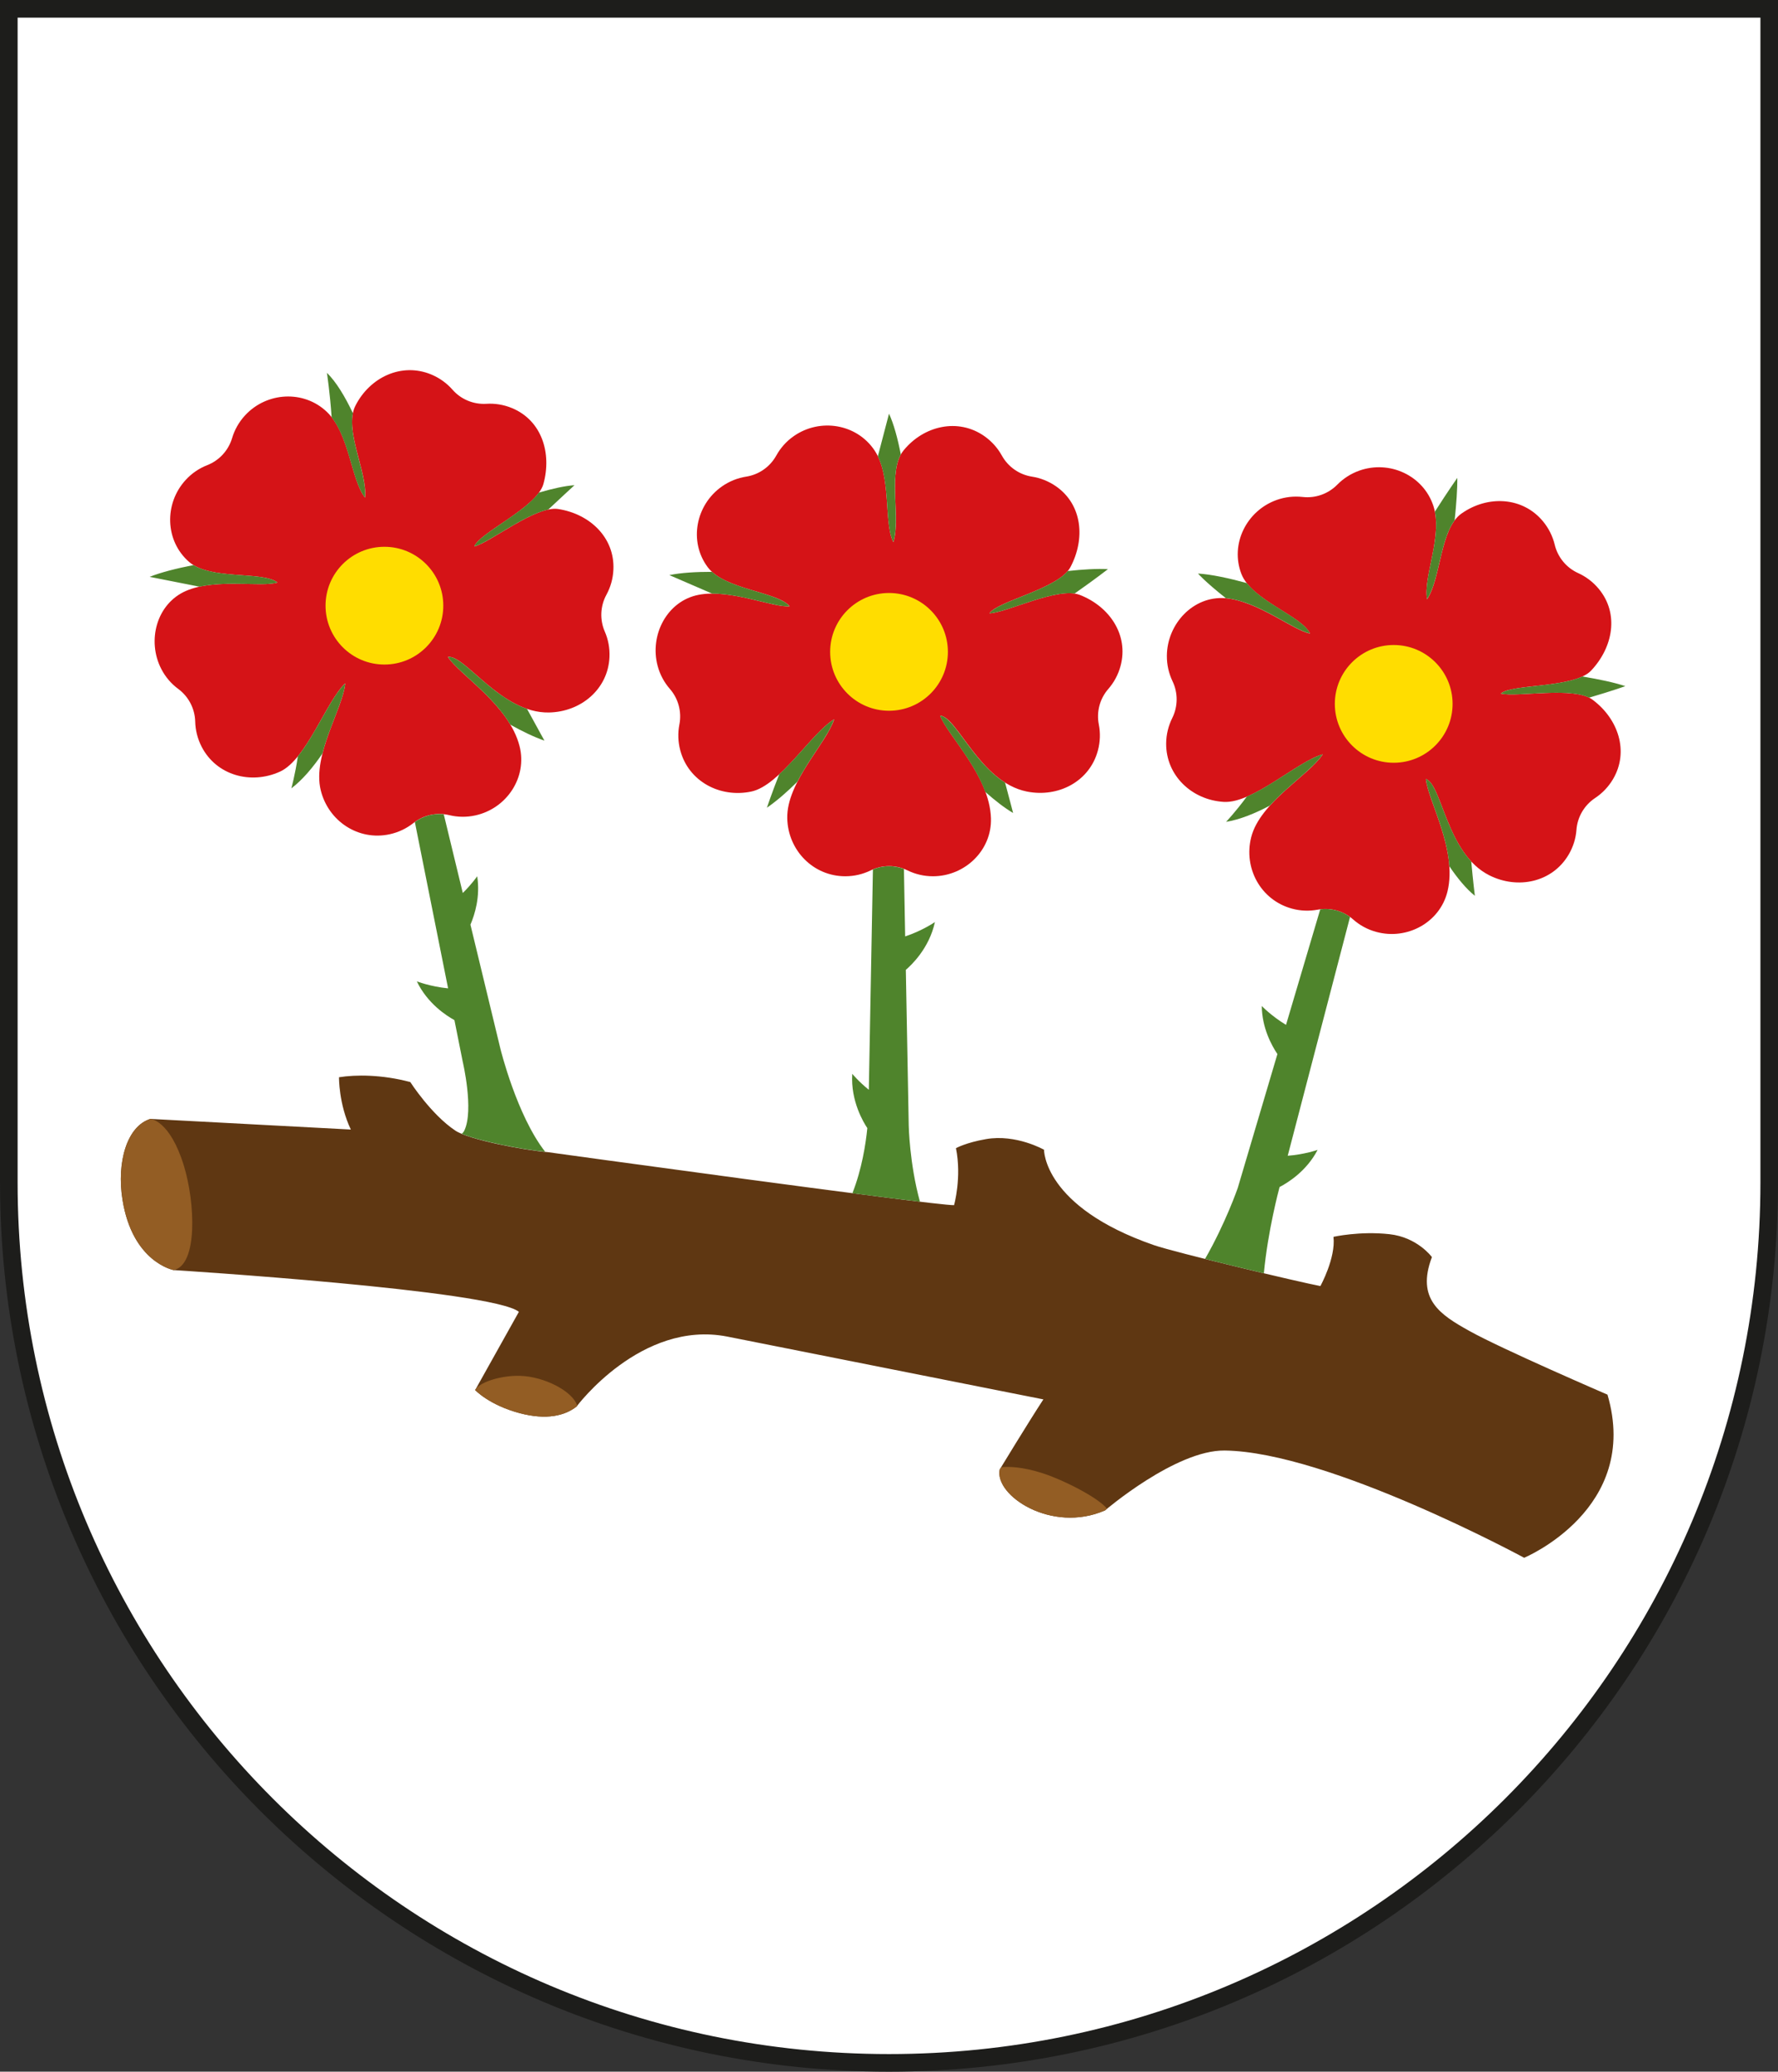 <?xml version="1.0" encoding="UTF-8"?><svg id="Ebene_2" xmlns="http://www.w3.org/2000/svg" viewBox="0 0 429.45 500.31"><rect x="0" y="0" width="429.45" height="500.31" fill="#333333" stroke="none"/><defs><style>.cls-1{fill:#fd0;}.cls-2{fill:#935d24;}.cls-3{fill:#d51317;}.cls-4{fill:#5f3712;}.cls-5{fill:#4f842c;}.cls-6{fill:#fff;stroke:#1d1d1b;stroke-miterlimit:10;stroke-width:4.25px;}</style></defs><g id="Ebene_2-2"><g><path class="cls-6" d="m2.13,2.13h425.2v283.46c0,117.34-95.26,212.6-212.6,212.6h0c-117.34,0-212.6-95.26-212.6-212.6V2.13h0Z"/><path class="cls-4" d="m388.24,336.8s-25.48-10.98-33.39-15.4c-6.92-3.87-12.87-7.6-8.99-17.81,0,0-3.49-4.79-10.26-5.53-7.21-.79-13.52.64-13.52.64.58,5.13-3.16,11.89-3.16,11.89-5.04-.94-35.08-8.11-40.22-9.89-26.72-9.26-26.53-23.03-26.53-23.03,0,0-6.72-3.84-14.02-2.57-4.9.85-7.25,2.19-7.25,2.19,1.43,7.07-.46,13.76-.46,13.76-4.78.1-98.12-12.8-98.12-12.8-5.92-.5-19.06-3.02-22.32-5.19-5.88-3.91-10.9-11.74-10.9-11.74-6.9-1.84-13.22-1.8-17.22-1.16,0,0-.08,6.46,2.86,12.63l-48.41-2.57c-5.67,1.76-8.18,10.46-6.74,19.51,2.41,15.15,12.35,17,12.35,17,0,0,76.97,4.83,83.39,10.08l-10.56,18.89s3.38,3.62,10.75,5.58c6.48,1.72,10.9.63,13.73-1.58,0,0,15.57-20.95,36.36-16.92l76.4,15.18c-3.68,5.63-10.53,16.91-10.53,16.91-1.35,6.29,12.54,15.54,25.44,9.89,0,0,17.04-14.59,28.87-14.45,25.11.3,72.35,25.9,72.35,25.9,0,0,28.24-11.76,20.12-39.41Z"/><g><path class="cls-2" d="m266.9,364.76c-12.9,5.65-26.8-3.6-25.44-9.89l.43-.54c1.55-.14,4.86-.19,10.03,1.49,4.97,1.61,13.29,5.83,15.47,8.54l-.49.41Z"/><path class="cls-2" d="m139.23,339.7c-2.83,2.21-7.25,3.3-13.73,1.58-7.37-1.96-10.75-5.58-10.75-5.58l.19-.28c1.4-1.84,6.44-3.29,10.72-3.15,5.89.19,12.68,3.75,13.75,7.18l-.19.25Z"/><path class="cls-2" d="m44.44,281.61c-3.4-11.15-8.12-11.39-8.12-11.39-5.68,1.76-8.18,10.46-6.74,19.51,2.41,15.15,12.35,17,12.35,17,5.92-1.23,5.18-16.37,2.51-25.11Z"/></g><path class="cls-3" d="m134.82,122.93c-5.5-.83-16.29,8.03-20.26,9.05,1.17-3.31,15.1-9.38,16.69-15.09,2.08-7.45-.41-15.34-7.55-18.32-2.04-.85-4.16-1.18-6.22-1.05-3.11.19-6.14-1.07-8.19-3.41-1.36-1.55-3.09-2.82-5.13-3.67-7.14-2.97-14.83.65-18.32,7.55-2.89,5.71,2.97,16.08,2.33,22.18-3.41-4.32-3.73-15.42-9.19-20.67-5.58-5.36-14.56-4.87-19.8.83-1.49,1.62-2.53,3.5-3.12,5.48-.89,2.98-3.11,5.4-6.01,6.53-1.92.75-3.71,1.94-5.2,3.57-5.24,5.7-5.02,14.73.83,19.8,5.16,4.47,17.66,2.14,21.34,4.96-3.68,1.24-14.86-1.08-22.06,2.02-7.11,3.06-9.55,12.02-5.99,18.89,1.01,1.96,2.43,3.58,4.09,4.8,2.5,1.85,4.01,4.77,4.09,7.88.05,2.07.56,4.15,1.57,6.11,3.56,6.87,11.84,9.18,18.89,5.99,6.45-2.92,11.17-16.98,15.78-21.33-.57,6.12-7.98,17.28-5.93,25.77,1.82,7.52,9.13,12.34,16.69,10.67,2.15-.47,4.08-1.42,5.7-2.7,2.44-1.94,5.64-2.64,8.67-1.91,2.01.49,4.15.54,6.31.06,7.56-1.66,12.57-9.19,10.67-16.69-2.53-10.01-14.39-17.13-17.32-21.57,4.15-.61,12.83,13.62,24.4,13.41,7.74-.14,14.28-5.63,14.63-13.36.1-2.2-.31-4.31-1.14-6.2-1.24-2.86-1.09-6.13.4-8.87.99-1.81,1.59-3.87,1.69-6.08.35-7.73-5.71-13.47-13.36-14.63Z"/><circle class="cls-1" cx="92.85" cy="146.27" r="14.22"/><path class="cls-3" d="m384.64,168.97c-4.48-3.31-18.15-.51-22.14-1.47,2.58-2.38,17.73-1.24,21.8-5.54,5.32-5.62,6.81-13.76,1.88-19.72-1.4-1.7-3.12-2.98-5.01-3.84-2.84-1.29-4.92-3.82-5.65-6.84-.48-2.01-1.42-3.94-2.82-5.64-4.93-5.97-13.41-6.36-19.72-1.88-5.22,3.7-4.89,15.6-8.3,20.7-.99-5.41,3.9-15.38,1.53-22.57-2.43-7.35-10.6-11.1-17.89-8.51-2.08.74-3.87,1.92-5.32,3.39-2.18,2.22-5.27,3.32-8.36,2.97-2.05-.23-4.19-.02-6.27.72-7.29,2.59-11.32,10.68-8.52,17.89,2.48,6.36,14.61,10.14,16.55,14.36-3.83-.62-12.64-7.89-20.44-8.52-7.71-.62-14.06,6.16-14.12,13.9-.02,2.2.48,4.29,1.37,6.16,1.35,2.81,1.32,6.09-.07,8.88-.92,1.85-1.45,3.93-1.47,6.13-.06,7.74,6.18,13.65,13.9,14.12,7.06.43,17.8-9.79,23.92-11.49-3.36,5.14-15.13,11.55-17.28,20.01-1.9,7.5,2.31,15.17,9.77,17.24,2.12.59,4.27.65,6.3.27,3.06-.57,6.22.3,8.55,2.36,1.55,1.37,3.42,2.42,5.55,3,7.46,2.06,15.41-2.25,17.24-9.77,2.44-10.03-4.71-21.87-5.23-27.16,3.95,1.4,4.98,18.04,15.31,23.26,6.91,3.49,15.26,1.69,19.18-4.98,1.12-1.9,1.74-3.96,1.89-6.02.24-3.1,1.9-5.93,4.5-7.65,1.72-1.14,3.22-2.68,4.34-4.58,3.92-6.67,1.25-14.58-4.98-19.18Z"/><circle class="cls-1" cx="336.63" cy="169.99" r="14.22"/><path class="cls-3" d="m260.73,143.65c-5.2-2-17.63,4.34-21.73,4.48,1.85-2.98,16.76-5.92,19.54-11.15,3.63-6.83,2.9-15.07-3.44-19.51-1.81-1.26-3.81-2.04-5.85-2.36-3.08-.48-5.76-2.37-7.27-5.09-1-1.81-2.42-3.42-4.22-4.69-6.34-4.44-14.62-2.55-19.51,3.44-4.05,4.96-.56,16.34-2.48,22.16-2.4-4.95-.34-15.86-4.54-22.16-4.3-6.43-13.17-7.88-19.51-3.44-1.81,1.26-3.22,2.88-4.22,4.69-1.51,2.72-4.19,4.61-7.27,5.09-2.04.32-4.04,1.1-5.85,2.36-6.34,4.44-8.07,13.31-3.44,19.51,4.08,5.47,16.79,5.88,19.78,9.43-3.86.42-14.28-4.24-21.97-2.76-7.6,1.46-11.91,9.68-9.91,17.16.57,2.13,1.6,4.01,2.96,5.57,2.05,2.35,2.89,5.52,2.3,8.57-.4,2.03-.35,4.17.22,6.3,2,7.47,9.59,11.51,17.16,9.91,6.92-1.47,14.55-14.18,19.99-17.44-1.87,5.85-11.51,15.16-11.32,23.89.16,7.74,6.27,14.01,14.01,14.01,2.2,0,4.29-.51,6.15-1.42,2.8-1.37,6.08-1.37,8.88,0,1.86.91,3.94,1.42,6.15,1.42,7.74,0,14.25-6.28,14.01-14.01-.32-10.31-10.37-19.82-12.28-24.79,4.18.29,9.6,16.06,20.95,18.34,7.59,1.52,15.16-2.43,17.16-9.91.57-2.13.62-4.28.22-6.3-.6-3.06.25-6.23,2.3-8.57,1.36-1.56,2.39-3.44,2.96-5.57,2-7.47-2.68-14.38-9.91-17.16Z"/><circle class="cls-1" cx="214.73" cy="157.43" r="14.22"/><g><path class="cls-5" d="m67.02,140.67c-3.45-2.65-14.64-.77-20.28-4.2-4.04.79-7.81,1.73-10.6,2.84,0,0,5.15,1.03,12.05,2.38,6.96-1.51,15.67.05,18.83-1.02Z"/><path class="cls-5" d="m88.16,120.17c.57-5.5-4.13-14.48-2.92-20.38-1.91-4.02-4.04-7.58-6.28-9.75,0,0,.74,4.75,1.14,10.75,4.38,5.6,4.9,15.38,8.05,19.38Z"/><path class="cls-5" d="m114.55,131.98c3.46-.89,12.06-7.69,17.86-8.91,3.64-3.41,6.35-5.89,6.35-5.89-2.33.15-5.34.83-8.61,1.79-3.7,5.05-14.57,10.09-15.6,13Z"/><path class="cls-5" d="m83.39,165.03c-3.51,3.31-7.09,12.24-11.44,17.61-.7,4.63-1.58,7.75-1.58,7.75,2.7-2.04,5.26-5.1,7.53-8.44,1.6-6.35,5.1-12.79,5.49-16.92Z"/><path class="cls-5" d="m108.18,158.66c2.39,3.62,10.74,9.04,15.1,16.36,2.78,1.56,5.58,2.92,8.22,3.85,0,0-1.72-3.12-4.21-7.68-8.92-3.06-15.62-13.04-19.11-12.53Z"/></g><g><path class="cls-5" d="m215.76,130.93c1.81-5.46-1.15-15.82,1.82-21.17-.75-3.84-1.69-7.34-2.85-9.86,0,0-1.03,3.97-2.7,10.31,3.12,6.41,1.51,16.13,3.73,20.73Z"/><path class="cls-5" d="m239,148.13c3.82-.13,14.84-5.62,20.54-4.78,4.78-3.34,8.07-5.9,8.07-5.9-2.7-.14-6.09.06-9.72.46-3.91,4.65-17.15,7.42-18.89,10.22Z"/><path class="cls-5" d="m190.71,146.41c-2.77-3.29-13.86-3.89-18.73-8.31-3.82,0-7.44.2-10.31.79,0,0,4.31,1.87,10.34,4.47,7.14-.01,15.38,3.41,18.71,3.05Z"/><path class="cls-5" d="m201.46,173.72c-3.71,2.22-8.43,8.82-13.25,13.27-1.85,4.7-2.98,8.08-2.98,8.08,2.47-1.7,4.99-3.92,7.38-6.3,2.94-5.75,7.6-11.16,8.84-15.05Z"/><path class="cls-5" d="m227.04,172.82c1.51,3.92,8.09,10.68,10.94,18.43,2.32,2.06,4.63,3.86,6.72,5.09,0,0-.78-3.02-1.94-7.34-7.9-4.98-12.24-15.94-15.72-16.18Z"/></g><g><path class="cls-5" d="m344.68,144.72c3-4.49,3.11-14.27,6.67-19.06.41-3.96.68-7.61.64-10.25,0,0-2.35,3.35-5.41,8.15,1.4,7.03-2.83,16.09-1.9,21.15Z"/><path class="cls-5" d="m382.2,163.37c-5.7,2.65-17.46,2.05-19.7,4.13,3.77.9,16.19-1.54,21.32.99,5.98-1.76,8.75-2.78,8.75-2.78-2.58-.87-6.28-1.65-10.37-2.34Z"/><path class="cls-5" d="m296.09,144.47c7.78.69,16.51,7.89,20.32,8.5-1.7-3.71-11.27-7.08-15.25-12.15-4.34-1.19-8.54-2.1-11.8-2.31,0,0,1.55,1.85,6.73,5.96Z"/><path class="cls-5" d="m319.5,182.15c-4.66,1.29-11.99,7.51-18.34,10.22-2.78,3.77-5.02,6.11-5.02,6.11,3.34-.54,7.03-2.05,10.6-3.94,4.39-4.87,10.48-8.92,12.76-12.4Z"/><path class="cls-5" d="m344.39,188.11c.42,4.25,5.11,12.73,5.68,21.1,1.97,2.9,4.06,5.44,6.16,7.13,0,0-.44-3.48-.87-8.3-6.4-6.89-7.66-18.76-10.97-19.93Z"/></g><path class="cls-5" d="m326.08,221.44c-2.07-1.5-4.64-2.16-7.19-1.84l-8.27,27.91c-3.57-2.16-5.86-4.56-5.86-4.56.06,5.27,2.36,9.5,3.78,11.61l-9.57,32.31s-2.91,8.46-7.91,17.17c4.52,1.13,9.6,2.37,14.21,3.46.96-10.3,3.69-20.43,3.69-20.43l.1-.4c2.04-1.06,6.53-3.85,9.19-8.97,0,0-3.1,1.1-7.22,1.42l15.05-57.67Z"/><path class="cls-5" d="m225.8,222.69s-2.97,2.06-7.17,3.46l-.3-16.3c-2.41-.92-5.09-.88-7.49.12l-.99,53.22c-2.51-2.03-4-3.86-4-3.86-.43,6.6,2.77,11.82,3.64,13.11-.38,3.81-1.32,9.94-3.61,15.73,6.39.83,12.03,1.54,16.32,2.05-2.54-9.22-2.71-18.4-2.71-18.4l-.7-37.6c1.31-1.11,5.65-5.2,7.02-11.52Z"/><path class="cls-5" d="m113.63,223.3c1.04-2.42,2.4-6.75,1.63-11.68,0,0-1.27,1.87-3.48,4.04l-4.6-19.02c-2.47-.26-4.96.41-6.98,1.87l8.03,40.18c-4.3-.42-7.55-1.69-7.55-1.69,2.58,5.38,7.18,8.32,9.08,9.36l2,10.02s2.76,11.68.39,16.66c-.14.3-.38.55-.38.55l-.25.22c4.54,1.88,14.74,3.81,20.16,4.35-6.87-8.79-10.8-24.83-10.8-24.83l-7.26-30.05Z"/></g></g></svg>